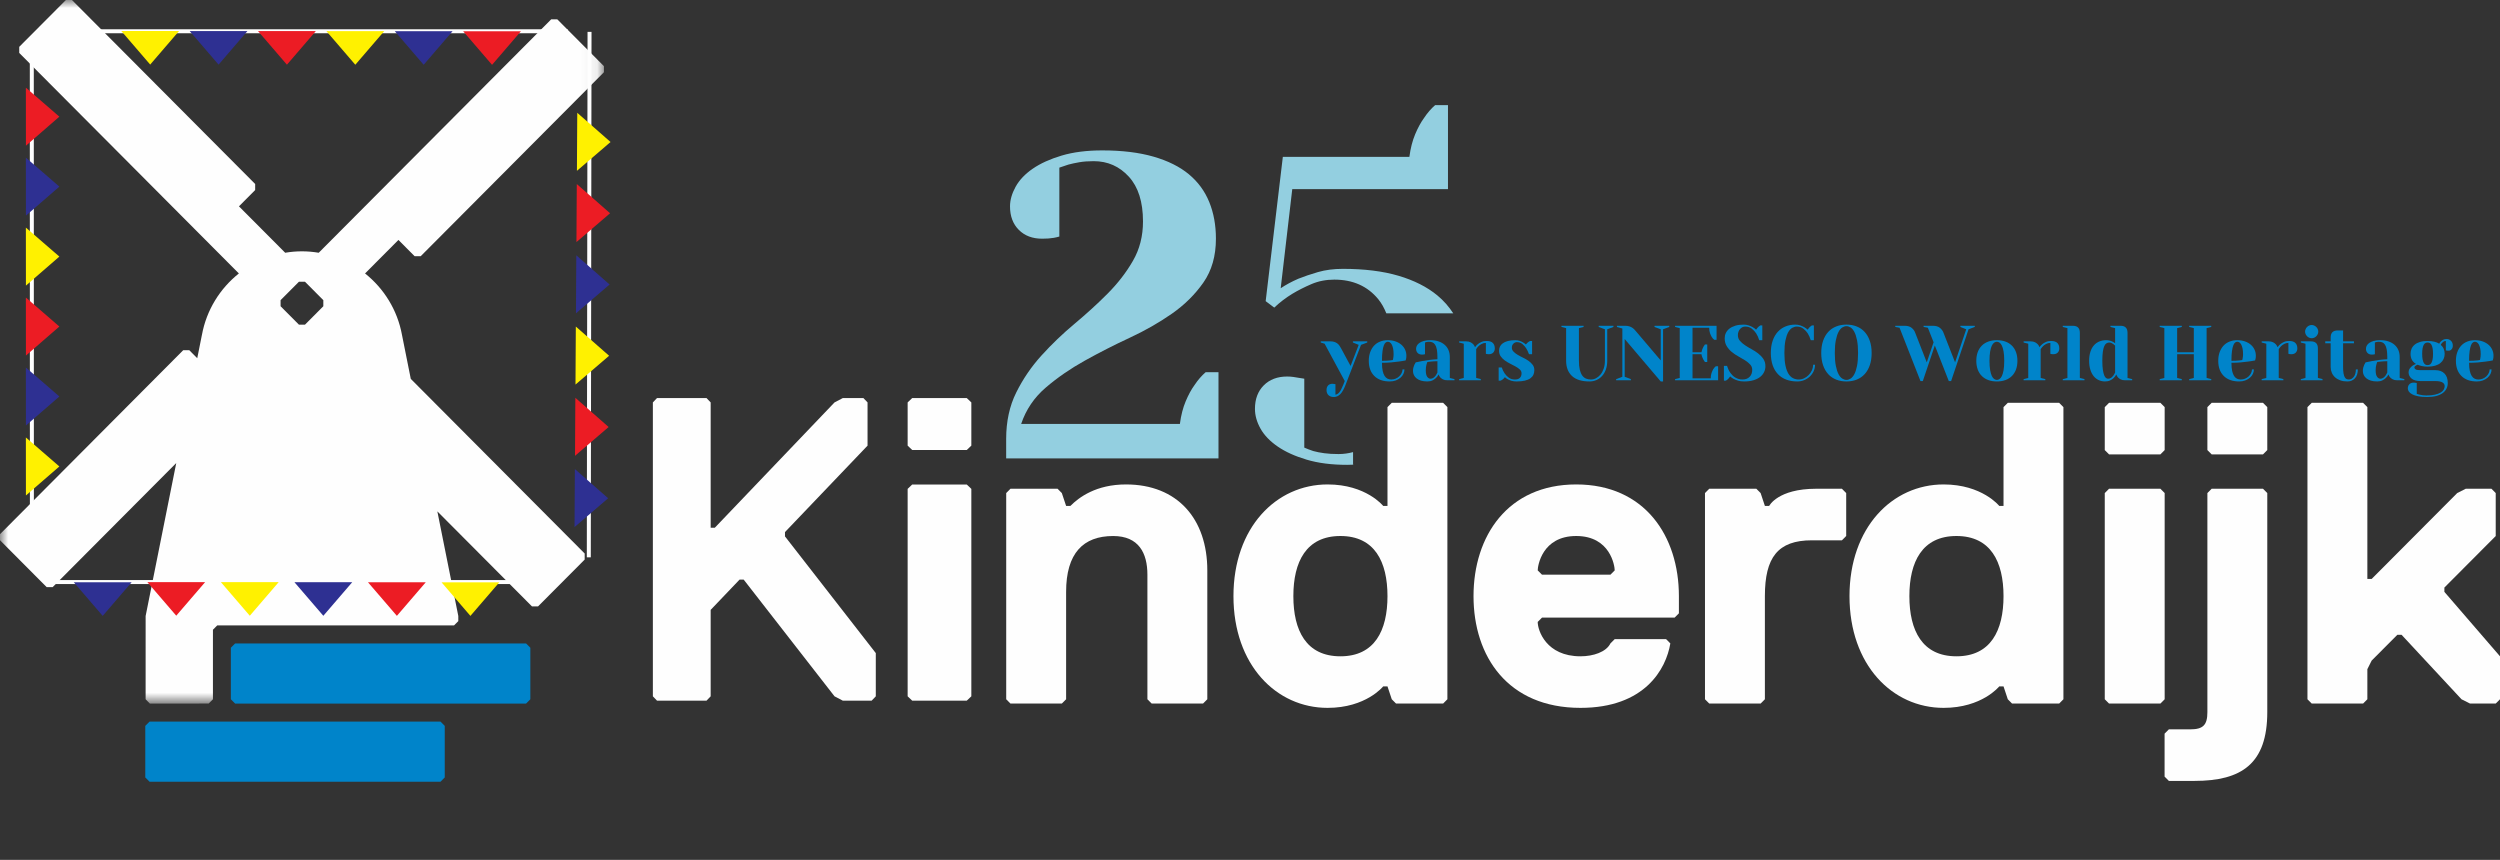<?xml version="1.0" encoding="UTF-8"?>
<svg width="157px" height="54px" viewBox="0 0 157 54" version="1.1" xmlns="http://www.w3.org/2000/svg" xmlns:xlink="http://www.w3.org/1999/xlink">
    <rect x="0" y="0" width="157" height="54" fill="#333333" stroke="none"/>
    <title>logo-25</title>
    <defs>
        <polygon id="path-1" points="0 0 37.926 0 37.926 44.185 0 44.185"></polygon>
    </defs>
    <g id="Page-1" stroke="none" stroke-width="1" fill="none" fill-rule="evenodd">
        <g id="logo-25">
            <line x1="36.977" y1="35" x2="37.023" y2="2" id="Stroke-1" stroke="#FEFEFE" stroke-width="0.25"></line>
            <line x1="1.997" y1="3" x2="2.003" y2="35" id="Stroke-2" stroke="#FEFEFE" stroke-width="0.25"></line>
            <polygon id="Fill-3" fill="#FEFEFE" points="54.741 44 52.926 44 52.408 43.729 46.704 36.4 46.444 36.4 44.63 38.3 44.63 43.729 44.371 44 41.259 44 41 43.729 41 25.272 41.259 25 44.371 25 44.63 25.272 44.63 33.143 44.889 33.143 52.408 25.272 52.926 25 54.223 25 54.482 25.272 54.482 27.986 49.297 33.415 49.297 33.686 55 41.015 55 43.729"></polygon>
            <path d="M60.714,44 L57.285,44 L57,43.729 L57,30.701 L57.285,30.429 L60.714,30.429 L61,30.701 L61,43.729 L60.714,44 Z M60.714,28.258 L57.285,28.258 L57,27.986 L57,25.272 L57.285,25 L60.714,25 L61,25.272 L61,27.986 L60.714,28.258 Z" id="Fill-4" fill="#FEFEFE"></path>
            <g id="Group-136">
                <path d="M75.55,44.184 L72.326,44.184 L72.057,43.914 L72.057,36.09 C72.057,34.741 71.52,33.662 69.907,33.662 C68.026,33.662 66.952,34.741 66.952,37.169 L66.952,43.914 L66.683,44.184 L63.458,44.184 L63.19,43.914 L63.19,30.964 L63.458,30.693 L66.414,30.693 L66.683,30.964 L66.952,31.772 L67.221,31.772 C67.758,31.233 68.832,30.423 70.714,30.423 C73.938,30.423 75.819,32.582 75.819,35.82 L75.819,43.914 L75.55,44.184 Z" id="Fill-5" fill="#FEFEFE"></path>
                <path d="M84.178,41.216 C86.328,41.216 87.134,39.597 87.134,37.438 C87.134,35.28 86.328,33.661 84.178,33.661 C82.029,33.661 81.223,35.28 81.223,37.438 C81.223,39.597 82.029,41.216 84.178,41.216 M83.373,30.423 C85.791,30.423 86.865,31.772 86.865,31.772 L87.134,31.772 L87.134,25.567 L87.403,25.297 L90.628,25.297 L90.896,25.567 L90.896,43.914 L90.628,44.184 L87.672,44.184 L87.403,43.914 L87.134,43.105 L86.865,43.105 C86.865,43.105 85.791,44.454 83.373,44.454 C80.148,44.454 77.461,41.756 77.461,37.438 C77.461,33.122 80.148,30.423 83.373,30.423" id="Fill-7" fill="#FEFEFE"></path>
                <path d="M101.404,35.82 C101.404,35.55 101.136,33.661 98.986,33.661 C96.837,33.661 96.568,35.55 96.568,35.82 L96.837,36.09 L101.136,36.09 L101.404,35.82 Z M105.435,38.517 L105.166,38.787 L96.837,38.787 L96.568,39.057 C96.568,39.597 97.105,41.216 99.254,41.216 C100.06,41.216 100.867,40.946 101.136,40.406 L101.404,40.137 L104.629,40.137 L104.897,40.406 C104.629,42.025 103.286,44.454 99.254,44.454 C94.686,44.454 92.537,41.216 92.537,37.439 C92.537,33.661 94.686,30.423 98.986,30.423 C103.286,30.423 105.435,33.661 105.435,37.439 L105.435,38.517 Z" id="Fill-9" fill="#FEFEFE"></path>
                <path d="M115.672,33.931 L113.791,33.931 C111.641,33.931 110.835,35.01 110.835,37.438 L110.835,43.914 L110.567,44.184 L107.342,44.184 L107.073,43.914 L107.073,30.964 L107.342,30.693 L110.298,30.693 L110.567,30.964 L110.835,31.772 L111.104,31.772 C111.104,31.772 111.641,30.693 114.06,30.693 L115.672,30.693 L115.941,30.964 L115.941,33.661 L115.672,33.931 Z" id="Fill-11" fill="#FEFEFE"></path>
                <path d="M122.865,41.216 C125.015,41.216 125.821,39.597 125.821,37.438 C125.821,35.28 125.015,33.661 122.865,33.661 C120.716,33.661 119.909,35.28 119.909,37.438 C119.909,39.597 120.716,41.216 122.865,41.216 M122.059,30.423 C124.478,30.423 125.553,31.772 125.553,31.772 L125.821,31.772 L125.821,25.567 L126.09,25.297 L129.315,25.297 L129.583,25.567 L129.583,43.914 L129.315,44.184 L126.358,44.184 L126.09,43.914 L125.821,43.105 L125.553,43.105 C125.553,43.105 124.478,44.454 122.059,44.454 C118.835,44.454 116.148,41.756 116.148,37.438 C116.148,33.122 118.835,30.423 122.059,30.423" id="Fill-13" fill="#FEFEFE"></path>
                <path d="M135.673,44.184 L132.448,44.184 L132.179,43.914 L132.179,30.964 L132.448,30.693 L135.673,30.693 L135.941,30.964 L135.941,43.914 L135.673,44.184 Z M135.673,28.535 L132.448,28.535 L132.179,28.265 L132.179,25.567 L132.448,25.297 L135.673,25.297 L135.941,25.567 L135.941,28.265 L135.673,28.535 Z" id="Fill-15" fill="#FEFEFE"></path>
                <path d="M142.116,28.535 L138.892,28.535 L138.624,28.265 L138.624,25.567 L138.892,25.297 L142.116,25.297 L142.385,25.567 L142.385,28.265 L142.116,28.535 Z M142.385,44.724 C142.385,47.961 140.773,49.041 137.817,49.041 L136.205,49.041 L135.936,48.771 L135.936,46.073 L136.205,45.803 L137.549,45.803 C138.354,45.803 138.624,45.533 138.624,44.724 L138.624,30.963 L138.892,30.693 L142.116,30.693 L142.385,30.963 L142.385,44.724 Z" id="Fill-17" fill="#FEFEFE"></path>
                <polygon id="Fill-19" fill="#FEFEFE" points="156.731 44.184 155.119 44.184 154.582 43.914 150.82 39.867 150.551 39.867 148.939 41.486 148.67 42.025 148.67 43.914 148.402 44.184 145.177 44.184 144.908 43.914 144.908 25.567 145.177 25.297 148.402 25.297 148.67 25.567 148.67 36.359 148.939 36.359 154.313 30.964 154.85 30.693 156.463 30.693 156.731 30.964 156.731 33.662 153.507 36.899 153.507 37.169 157 41.216 157 43.914"></polygon>
                <path d="M22.557,50.493 L22.557,53.731 L22.288,54 L4.018,54 L3.75,53.731 L3.75,50.493 L4.018,50.223 L22.288,50.223 L22.557,50.493 Z M22.557,50.493 L22.557,53.731 L22.288,54 L4.018,54 L3.75,53.731 L3.75,50.493 L4.018,50.223 L22.288,50.223 L22.557,50.493 Z" id="Fill-21" fill="#0084CA"></path>
                <polygon id="Fill-23" fill="#0084CA" points="27.93 45.585 27.93 48.823 27.662 49.093 9.392 49.093 9.124 48.823 9.124 45.585 9.392 45.315 27.662 45.315"></polygon>
                <polygon id="Fill-25" fill="#0084CA" points="33.305 40.678 33.305 43.915 33.037 44.185 14.767 44.185 14.498 43.915 14.498 40.678 14.767 40.408 33.037 40.408"></polygon>
                <g id="Group-29" transform="translate(-0, 0)">
                    <mask id="mask-2" fill="white">
                        <use xlink:href="#path-1"></use>
                    </mask>
                    <g id="Clip-28"></g>
                    <path d="M20.305,18.85 L20.305,19.232 L19.153,20.389 L18.773,20.389 L17.621,19.232 L17.62,18.85 L18.773,17.693 L19.153,17.693 L20.305,18.85 Z M18.963,15.783 C18.604,15.783 18.252,15.815 17.91,15.873 L15.006,12.958 L16.024,11.936 L16.025,11.555 L4.518,-0 L4.138,-0 L1.209,2.941 L1.208,3.323 L15.001,17.173 C13.816,18.116 12.969,19.469 12.683,21.023 L12.682,21.023 L12.387,22.496 L11.887,21.993 L11.506,21.993 L0,33.547 L0.001,33.928 L2.929,36.87 L3.309,36.87 L11.069,29.078 L9.146,38.683 L9.145,43.914 L9.413,44.185 L12.518,44.185 L12.519,44.184 L13.103,44.184 L13.372,43.915 L13.372,40.676 L13.373,39.547 L13.641,39.277 L25.824,39.277 L28.146,39.277 L28.512,39.277 L28.781,39.007 L28.781,38.947 L28.781,38.899 L28.781,38.683 L27.465,32.114 L33.409,38.083 L33.789,38.082 L36.718,35.141 L36.718,34.76 L25.797,23.794 L25.243,21.023 C24.957,19.469 24.11,18.116 22.925,17.173 L25.022,15.068 L26.039,16.09 L26.419,16.09 L37.926,4.536 L37.926,4.154 L34.997,1.214 L34.616,1.213 L20.016,15.873 C19.673,15.816 19.322,15.783 18.963,15.783 L18.963,15.783 Z" id="Fill-27" fill="#FEFEFE" mask="url(#mask-2)"></path>
                </g>
                <line x1="3.07" y1="36.553" x2="34.968" y2="36.553" id="Stroke-30" stroke="#FEFEFE" stroke-width="0.25"></line>
                <line x1="3.749" y1="1.963" x2="35.648" y2="1.963" id="Stroke-32" stroke="#FEFEFE" stroke-width="0.25"></line>
                <polygon id="Fill-34" fill="#FFF100" points="7.617 1.946 9.432 1.946 11.246 1.946 10.339 3.001 9.432 4.056 8.525 3.001"></polygon>
                <polygon id="Fill-36" fill="#2E3092" points="11.911 1.949 13.726 1.949 15.54 1.949 14.633 3.004 13.726 4.059 12.819 3.004"></polygon>
                <polygon id="Fill-38" fill="#EC1C24" points="16.205 1.953 18.019 1.953 19.834 1.953 18.927 3.008 18.019 4.063 17.112 3.008"></polygon>
                <polygon id="Fill-40" fill="#FFF100" points="20.499 1.956 22.313 1.956 24.128 1.956 23.221 3.011 22.313 4.066 21.406 3.011"></polygon>
                <polygon id="Fill-42" fill="#2E3092" points="24.793 1.959 26.607 1.959 28.422 1.959 27.514 3.014 26.607 4.069 25.7 3.014"></polygon>
                <polygon id="Fill-44" fill="#EC1C24" points="29.086 1.962 30.901 1.962 32.715 1.962 31.808 3.017 30.901 4.072 29.994 3.017"></polygon>
                <polygon id="Fill-46" fill="#EC1C24" points="9.254 36.556 11.068 36.556 12.883 36.556 11.976 37.611 11.068 38.666 10.161 37.611"></polygon>
                <polygon id="Fill-48" fill="#FFF100" points="13.872 36.559 15.687 36.559 17.501 36.559 16.594 37.614 15.687 38.669 14.78 37.614"></polygon>
                <polygon id="Fill-50" fill="#2E3092" points="18.491 36.562 20.305 36.562 22.12 36.562 21.213 37.617 20.305 38.672 19.398 37.617"></polygon>
                <polygon id="Fill-52" fill="#EC1C24" points="23.109 36.566 24.924 36.566 26.738 36.566 25.831 37.621 24.924 38.676 24.017 37.621"></polygon>
                <polygon id="Fill-54" fill="#FFF100" points="27.728 36.569 29.542 36.569 31.357 36.569 30.45 37.624 29.542 38.679 28.635 37.624"></polygon>
                <polygon id="Fill-56" fill="#FFF100" points="1.628 31.116 1.626 29.294 1.625 27.472 2.676 28.383 3.728 29.293 2.677 30.204"></polygon>
                <polygon id="Fill-58" fill="#2E3092" points="1.628 26.723 1.626 24.901 1.625 23.079 2.676 23.989 3.728 24.9 2.677 25.811"></polygon>
                <polygon id="Fill-60" fill="#EC1C24" points="1.628 22.33 1.626 20.508 1.625 18.686 2.676 19.596 3.728 20.507 2.677 21.418"></polygon>
                <polygon id="Fill-62" fill="#FFF100" points="1.628 17.937 1.626 16.115 1.625 14.293 2.676 15.203 3.728 16.113 2.677 17.025"></polygon>
                <polygon id="Fill-64" fill="#2E3092" points="1.628 13.544 1.626 11.722 1.625 9.9 2.676 10.81 3.728 11.72 2.677 12.632"></polygon>
                <polygon id="Fill-66" fill="#EC1C24" points="1.628 9.151 1.626 7.329 1.625 5.507 2.676 6.417 3.728 7.327 2.677 8.239"></polygon>
                <polygon id="Fill-68" fill="#FFF100" points="36.231 10.728 36.241 8.906 36.252 7.084 37.297 8.001 38.342 8.918 37.287 9.823"></polygon>
                <polygon id="Fill-70" fill="#2E3092" points="36.081 33.1 36.091 31.279 36.102 29.456 37.147 30.374 38.192 31.291 37.136 32.196"></polygon>
                <polygon id="Fill-72" fill="#EC1C24" points="36.111 28.626 36.121 26.804 36.132 24.982 37.177 25.899 38.222 26.816 37.166 27.721"></polygon>
                <polygon id="Fill-74" fill="#FFF100" points="36.141 24.151 36.151 22.33 36.162 20.507 37.207 21.425 38.252 22.342 37.196 23.247"></polygon>
                <polygon id="Fill-76" fill="#2E3092" points="36.171 19.677 36.181 17.855 36.192 16.033 37.237 16.95 38.282 17.867 37.226 18.772"></polygon>
                <polygon id="Fill-78" fill="#EC1C24" points="36.201 15.202 36.211 13.381 36.222 11.558 37.267 12.475 38.312 13.393 37.257 14.298"></polygon>
                <path d="M85.327,21.657 L84.962,21.51 L84.962,21.437 L85.863,21.437 L85.863,21.51 L85.473,21.657 L84.499,24.175 C84.395,24.446 84.284,24.64 84.166,24.757 C84.047,24.874 83.915,24.933 83.769,24.933 C83.623,24.933 83.509,24.894 83.428,24.816 C83.347,24.738 83.306,24.63 83.306,24.493 C83.306,24.369 83.34,24.273 83.406,24.205 C83.473,24.136 83.561,24.102 83.672,24.102 C83.697,24.102 83.721,24.103 83.742,24.107 C83.763,24.11 83.783,24.113 83.803,24.117 C83.823,24.12 83.844,24.123 83.866,24.126 L83.866,24.786 C83.909,24.78 83.95,24.765 83.991,24.742 C84.031,24.72 84.07,24.685 84.11,24.637 C84.149,24.59 84.187,24.529 84.227,24.454 C84.266,24.379 84.307,24.286 84.353,24.175 L84.451,23.931 L83.185,21.584 L82.941,21.51 L82.941,21.437 L83.549,21.437 C83.641,21.437 83.72,21.448 83.788,21.469 C83.857,21.49 83.915,21.518 83.966,21.554 C84.017,21.59 84.061,21.633 84.1,21.684 C84.139,21.734 84.174,21.791 84.207,21.852 L84.816,22.982 L85.327,21.657 Z" id="Fill-80" fill="#0084CA"></path>
                <path d="M86.788,22.659 C86.898,22.659 86.996,22.657 87.08,22.652 C87.165,22.647 87.236,22.641 87.294,22.635 C87.363,22.628 87.421,22.62 87.47,22.61 C87.476,22.578 87.484,22.542 87.494,22.503 C87.501,22.467 87.506,22.427 87.511,22.383 C87.516,22.339 87.518,22.293 87.518,22.244 C87.518,22.097 87.507,21.974 87.484,21.875 C87.462,21.775 87.433,21.694 87.399,21.632 C87.365,21.571 87.326,21.527 87.282,21.5 C87.238,21.474 87.195,21.461 87.153,21.461 C87.111,21.461 87.068,21.477 87.024,21.508 C86.98,21.539 86.941,21.598 86.907,21.684 C86.873,21.77 86.845,21.892 86.822,22.048 C86.799,22.205 86.788,22.408 86.788,22.659 M87.275,23.955 C86.859,23.955 86.536,23.84 86.306,23.61 C86.075,23.381 85.96,23.064 85.96,22.659 C85.96,22.457 85.989,22.277 86.048,22.117 C86.106,21.957 86.187,21.821 86.291,21.708 C86.395,21.596 86.521,21.51 86.669,21.452 C86.816,21.393 86.978,21.364 87.153,21.364 C87.335,21.364 87.498,21.39 87.642,21.442 C87.787,21.494 87.91,21.564 88.01,21.652 C88.111,21.74 88.188,21.844 88.242,21.963 C88.295,22.082 88.321,22.208 88.321,22.341 C88.321,22.387 88.319,22.427 88.315,22.461 C88.31,22.496 88.304,22.526 88.298,22.552 C88.287,22.584 88.28,22.612 88.273,22.635 C88.13,22.664 87.979,22.689 87.82,22.708 C87.684,22.728 87.526,22.745 87.348,22.76 C87.169,22.774 86.982,22.782 86.788,22.782 C86.788,22.984 86.803,23.152 86.831,23.288 C86.861,23.423 86.901,23.531 86.954,23.61 C87.005,23.69 87.067,23.747 87.138,23.782 C87.21,23.816 87.288,23.833 87.372,23.833 C87.47,23.833 87.561,23.815 87.647,23.779 C87.733,23.743 87.808,23.695 87.871,23.635 C87.935,23.575 87.985,23.506 88.022,23.429 C88.06,23.353 88.078,23.275 88.078,23.197 L88.2,23.197 C88.2,23.295 88.178,23.39 88.134,23.481 C88.091,23.572 88.028,23.653 87.947,23.723 C87.865,23.793 87.768,23.849 87.655,23.892 C87.541,23.934 87.415,23.955 87.275,23.955" id="Fill-82" fill="#0084CA"></path>
                <path d="M89.637,22.733 C89.617,22.775 89.601,22.824 89.588,22.879 C89.575,22.925 89.563,22.979 89.554,23.041 C89.544,23.103 89.539,23.171 89.539,23.246 C89.539,23.442 89.569,23.58 89.629,23.662 C89.689,23.743 89.757,23.784 89.831,23.784 C89.906,23.784 89.97,23.763 90.024,23.723 C90.077,23.682 90.122,23.638 90.158,23.589 C90.2,23.53 90.237,23.464 90.27,23.393 L90.27,22.684 C90.195,22.684 90.12,22.686 90.046,22.691 C89.971,22.696 89.903,22.702 89.841,22.708 C89.77,22.718 89.701,22.726 89.637,22.733 M89.831,21.364 C90.026,21.364 90.199,21.389 90.35,21.442 C90.501,21.494 90.628,21.567 90.732,21.659 C90.836,21.753 90.915,21.863 90.968,21.992 C91.022,22.121 91.048,22.262 91.048,22.415 L91.048,23.735 L91.341,23.809 L91.341,23.882 L90.903,23.882 C90.786,23.882 90.692,23.863 90.62,23.826 C90.549,23.788 90.492,23.746 90.45,23.701 C90.401,23.645 90.365,23.583 90.343,23.515 C90.3,23.6 90.247,23.673 90.182,23.735 C90.127,23.791 90.053,23.841 89.963,23.887 C89.872,23.932 89.763,23.955 89.637,23.955 C89.484,23.955 89.352,23.938 89.239,23.904 C89.128,23.869 89.034,23.823 88.96,23.762 C88.885,23.702 88.829,23.631 88.792,23.552 C88.754,23.472 88.736,23.386 88.736,23.295 C88.736,23.22 88.744,23.151 88.76,23.087 C88.776,23.023 88.796,22.967 88.818,22.918 C88.844,22.86 88.874,22.806 88.906,22.757 C89.042,22.724 89.187,22.695 89.339,22.669 C89.469,22.646 89.615,22.624 89.778,22.603 C89.94,22.582 90.104,22.568 90.27,22.561 L90.27,22.415 C90.27,22.226 90.257,22.069 90.233,21.945 C90.209,21.822 90.174,21.724 90.128,21.652 C90.083,21.581 90.027,21.531 89.96,21.503 C89.894,21.475 89.818,21.461 89.734,21.461 C89.698,21.461 89.666,21.464 89.637,21.469 C89.607,21.473 89.581,21.48 89.559,21.486 C89.533,21.495 89.51,21.504 89.49,21.51 L89.49,22.244 C89.468,22.25 89.447,22.255 89.427,22.258 C89.408,22.262 89.387,22.264 89.366,22.266 C89.345,22.267 89.322,22.268 89.296,22.268 C89.185,22.268 89.097,22.235 89.03,22.168 C88.964,22.101 88.93,22.012 88.93,21.901 C88.93,21.833 88.947,21.767 88.982,21.704 C89.016,21.64 89.069,21.583 89.142,21.533 C89.215,21.482 89.308,21.441 89.422,21.41 C89.536,21.379 89.672,21.364 89.831,21.364" id="Fill-84" fill="#0084CA"></path>
                <path d="M93.313,21.535 C93.215,21.535 93.129,21.555 93.052,21.596 C92.976,21.637 92.912,21.681 92.86,21.73 C92.802,21.789 92.75,21.854 92.704,21.926 L92.704,23.735 L92.996,23.809 L92.996,23.882 L91.633,23.882 L91.633,23.809 L91.925,23.735 L91.925,21.584 L91.633,21.51 L91.633,21.437 L92.071,21.437 C92.185,21.437 92.278,21.457 92.351,21.495 C92.425,21.535 92.482,21.577 92.524,21.623 C92.573,21.678 92.608,21.739 92.631,21.804 C92.68,21.732 92.74,21.667 92.811,21.608 C92.873,21.559 92.948,21.514 93.038,21.474 C93.127,21.433 93.233,21.413 93.357,21.413 C93.532,21.413 93.662,21.453 93.746,21.535 C93.831,21.616 93.873,21.73 93.873,21.877 C93.873,21.988 93.84,22.077 93.773,22.144 C93.706,22.21 93.618,22.244 93.508,22.244 C93.482,22.244 93.457,22.243 93.432,22.241 C93.408,22.239 93.388,22.237 93.372,22.234 C93.349,22.231 93.329,22.226 93.313,22.219 L93.313,21.535 Z" id="Fill-86" fill="#0084CA"></path>
                <path d="M95.236,23.955 C95.12,23.955 95.017,23.942 94.927,23.916 C94.838,23.89 94.761,23.859 94.696,23.823 C94.621,23.784 94.558,23.739 94.506,23.686 C94.48,23.722 94.451,23.755 94.421,23.784 C94.39,23.813 94.362,23.836 94.336,23.852 C94.303,23.876 94.271,23.893 94.238,23.906 L94.116,23.906 L94.116,23.075 L94.311,23.075 C94.357,23.218 94.418,23.346 94.496,23.456 C94.561,23.551 94.646,23.638 94.75,23.715 C94.853,23.794 94.983,23.833 95.139,23.833 C95.275,23.833 95.379,23.799 95.448,23.73 C95.518,23.662 95.553,23.566 95.553,23.442 C95.553,23.351 95.518,23.272 95.448,23.207 C95.379,23.142 95.292,23.08 95.188,23.021 C95.084,22.962 94.97,22.903 94.847,22.843 C94.723,22.782 94.61,22.715 94.506,22.64 C94.402,22.565 94.315,22.478 94.246,22.381 C94.176,22.283 94.141,22.164 94.141,22.024 C94.141,21.932 94.159,21.847 94.196,21.767 C94.234,21.687 94.294,21.617 94.377,21.557 C94.46,21.497 94.566,21.449 94.696,21.415 C94.826,21.381 94.982,21.364 95.163,21.364 C95.261,21.364 95.35,21.378 95.431,21.405 C95.512,21.433 95.582,21.465 95.641,21.501 C95.709,21.539 95.77,21.584 95.826,21.633 C95.852,21.596 95.88,21.565 95.911,21.537 C95.942,21.509 95.97,21.486 95.996,21.466 C96.029,21.447 96.061,21.429 96.094,21.413 L96.215,21.413 L96.215,22.244 L96.02,22.244 C95.972,22.103 95.912,21.978 95.84,21.867 C95.779,21.773 95.701,21.686 95.607,21.605 C95.512,21.526 95.397,21.486 95.261,21.486 C95.176,21.486 95.103,21.519 95.039,21.584 C94.976,21.649 94.944,21.73 94.944,21.828 C94.944,21.926 94.979,22.011 95.049,22.082 C95.119,22.154 95.206,22.221 95.31,22.283 C95.413,22.345 95.527,22.405 95.65,22.464 C95.774,22.522 95.887,22.588 95.991,22.662 C96.095,22.735 96.182,22.818 96.252,22.911 C96.322,23.004 96.356,23.116 96.356,23.246 C96.356,23.351 96.337,23.446 96.298,23.532 C96.259,23.619 96.196,23.693 96.108,23.757 C96.02,23.821 95.905,23.869 95.762,23.904 C95.619,23.938 95.444,23.955 95.236,23.955" id="Fill-88" fill="#0084CA"></path>
                <path d="M100.788,20.679 L100.398,20.533 L100.398,20.459 L101.323,20.459 L101.323,20.533 L100.934,20.679 L100.934,22.659 C100.934,22.861 100.905,23.043 100.849,23.202 C100.792,23.362 100.713,23.498 100.612,23.61 C100.512,23.723 100.393,23.809 100.257,23.867 C100.121,23.926 99.973,23.955 99.814,23.955 C99.327,23.955 98.962,23.84 98.718,23.61 C98.475,23.38 98.353,23.064 98.353,22.659 L98.353,20.605 L98.061,20.533 L98.061,20.459 L99.449,20.459 L99.449,20.533 L99.156,20.605 L99.156,22.659 C99.156,22.881 99.174,23.066 99.21,23.215 C99.246,23.363 99.296,23.484 99.361,23.576 C99.426,23.669 99.505,23.735 99.597,23.774 C99.69,23.813 99.794,23.833 99.911,23.833 C100.022,23.833 100.129,23.806 100.233,23.752 C100.336,23.698 100.43,23.621 100.513,23.52 C100.595,23.419 100.662,23.296 100.712,23.151 C100.762,23.006 100.788,22.842 100.788,22.659 L100.788,20.679 Z" id="Fill-90" fill="#0084CA"></path>
                <path d="M104.294,20.679 L103.904,20.533 L103.904,20.459 L104.829,20.459 L104.829,20.533 L104.44,20.679 L104.44,23.955 L104.294,23.955 L102.03,21.29 L102.03,23.662 L102.419,23.809 L102.419,23.882 L101.494,23.882 L101.494,23.809 L101.884,23.662 L101.884,20.63 L101.543,20.533 L101.543,20.459 L102.054,20.459 C102.151,20.459 102.236,20.469 102.307,20.491 C102.378,20.512 102.441,20.539 102.494,20.574 C102.548,20.608 102.595,20.645 102.633,20.687 C102.672,20.727 102.707,20.766 102.735,20.801 L104.294,22.635 L104.294,20.679 Z" id="Fill-92" fill="#0084CA"></path>
                <path d="M106.851,22.121 C106.863,22.057 106.881,21.994 106.904,21.933 C106.926,21.873 106.951,21.82 106.977,21.774 C107.006,21.722 107.037,21.675 107.07,21.633 L107.215,21.633 L107.215,22.733 L107.07,22.733 C107.037,22.69 107.006,22.643 106.977,22.591 C106.951,22.545 106.926,22.493 106.904,22.435 C106.881,22.376 106.863,22.312 106.851,22.244 L106.29,22.244 L106.29,23.76 L107.434,23.76 C107.434,23.632 107.451,23.522 107.484,23.427 C107.516,23.333 107.552,23.252 107.59,23.187 C107.636,23.113 107.689,23.05 107.751,23.001 L107.897,23.001 L107.897,23.882 L105.195,23.882 L105.195,23.809 L105.487,23.735 L105.487,20.605 L105.195,20.533 L105.195,20.459 L107.8,20.459 L107.8,21.339 L107.654,21.339 C107.592,21.29 107.538,21.229 107.493,21.153 C107.454,21.088 107.418,21.009 107.386,20.916 C107.353,20.823 107.337,20.711 107.337,20.581 L106.29,20.581 L106.29,22.121 L106.851,22.121 Z" id="Fill-94" fill="#0084CA"></path>
                <path d="M109.431,23.833 C109.616,23.833 109.764,23.777 109.874,23.667 C109.985,23.556 110.04,23.407 110.04,23.222 C110.04,23.094 109.997,22.984 109.911,22.892 C109.825,22.799 109.718,22.711 109.592,22.63 C109.465,22.549 109.326,22.467 109.175,22.385 C109.025,22.304 108.886,22.211 108.759,22.107 C108.633,22.002 108.526,21.881 108.44,21.742 C108.354,21.604 108.311,21.437 108.311,21.241 C108.311,21.124 108.335,21.014 108.384,20.911 C108.433,20.808 108.507,20.718 108.606,20.64 C108.705,20.562 108.829,20.5 108.978,20.454 C109.128,20.408 109.303,20.386 109.504,20.386 C109.618,20.386 109.723,20.403 109.821,20.437 C109.918,20.471 110.001,20.508 110.069,20.547 C110.15,20.593 110.222,20.645 110.283,20.703 C110.309,20.661 110.337,20.623 110.369,20.588 C110.399,20.554 110.428,20.526 110.454,20.503 C110.486,20.477 110.519,20.454 110.551,20.434 L110.673,20.434 L110.673,21.363 L110.478,21.363 C110.433,21.207 110.369,21.065 110.288,20.938 C110.22,20.83 110.129,20.732 110.015,20.642 C109.902,20.553 109.764,20.508 109.602,20.508 C109.54,20.508 109.481,20.521 109.426,20.547 C109.371,20.573 109.322,20.61 109.28,20.657 C109.238,20.704 109.203,20.761 109.178,20.828 C109.152,20.895 109.139,20.967 109.139,21.046 C109.139,21.186 109.182,21.306 109.268,21.405 C109.354,21.504 109.46,21.597 109.587,21.681 C109.714,21.766 109.852,21.849 110.003,21.931 C110.154,22.012 110.293,22.103 110.42,22.202 C110.546,22.302 110.653,22.415 110.739,22.542 C110.825,22.669 110.868,22.823 110.868,23.002 C110.868,23.129 110.84,23.25 110.785,23.366 C110.73,23.482 110.647,23.583 110.537,23.671 C110.426,23.759 110.286,23.829 110.118,23.879 C109.949,23.93 109.753,23.955 109.529,23.955 C109.386,23.955 109.261,23.939 109.154,23.906 C109.046,23.874 108.956,23.838 108.881,23.799 C108.793,23.753 108.717,23.699 108.652,23.638 C108.626,23.683 108.598,23.722 108.567,23.755 C108.536,23.787 108.508,23.815 108.482,23.838 C108.449,23.864 108.417,23.887 108.384,23.906 L108.262,23.906 L108.262,22.977 L108.457,22.977 C108.506,23.137 108.574,23.281 108.662,23.407 C108.701,23.463 108.745,23.516 108.793,23.566 C108.842,23.617 108.898,23.662 108.961,23.701 C109.025,23.74 109.095,23.772 109.173,23.796 C109.251,23.821 109.337,23.833 109.431,23.833" id="Fill-96" fill="#0084CA"></path>
                <path d="M112.747,20.386 C112.86,20.386 112.966,20.403 113.061,20.437 C113.157,20.471 113.239,20.508 113.307,20.547 C113.388,20.593 113.46,20.645 113.522,20.703 C113.547,20.661 113.576,20.623 113.607,20.588 C113.637,20.554 113.666,20.526 113.692,20.503 C113.724,20.477 113.756,20.454 113.789,20.434 L113.911,20.434 L113.911,21.364 L113.716,21.364 C113.67,21.207 113.607,21.065 113.526,20.938 C113.458,20.831 113.367,20.732 113.254,20.642 C113.14,20.553 113.002,20.508 112.84,20.508 C112.742,20.508 112.647,20.535 112.552,20.588 C112.458,20.642 112.375,20.734 112.301,20.862 C112.229,20.991 112.17,21.162 112.126,21.376 C112.082,21.589 112.061,21.854 112.061,22.17 C112.061,22.49 112.083,22.755 112.129,22.967 C112.174,23.179 112.238,23.35 112.318,23.478 C112.4,23.607 112.496,23.698 112.606,23.752 C112.716,23.806 112.835,23.833 112.961,23.833 C113.078,23.833 113.19,23.808 113.297,23.757 C113.405,23.707 113.5,23.638 113.584,23.552 C113.669,23.466 113.737,23.367 113.787,23.256 C113.837,23.145 113.862,23.028 113.862,22.904 L113.984,22.904 C113.984,23.044 113.956,23.178 113.899,23.305 C113.842,23.432 113.763,23.544 113.663,23.64 C113.562,23.736 113.444,23.812 113.307,23.87 C113.171,23.927 113.023,23.955 112.864,23.955 C112.607,23.955 112.377,23.916 112.173,23.838 C111.968,23.76 111.794,23.645 111.652,23.493 C111.508,23.341 111.399,23.155 111.322,22.933 C111.247,22.711 111.208,22.457 111.208,22.17 C111.208,21.883 111.246,21.629 111.32,21.408 C111.395,21.186 111.501,20.999 111.637,20.848 C111.773,20.696 111.936,20.581 112.124,20.503 C112.312,20.425 112.52,20.386 112.747,20.386" id="Fill-98" fill="#0084CA"></path>
                <path d="M116.687,22.17 C116.687,21.848 116.664,21.578 116.621,21.361 C116.577,21.144 116.52,20.971 116.451,20.84 C116.38,20.71 116.302,20.618 116.214,20.564 C116.126,20.51 116.04,20.483 115.956,20.483 C115.872,20.483 115.786,20.51 115.698,20.564 C115.611,20.618 115.531,20.71 115.462,20.84 C115.392,20.971 115.335,21.144 115.292,21.361 C115.247,21.578 115.226,21.848 115.226,22.17 C115.226,22.493 115.247,22.763 115.292,22.98 C115.335,23.197 115.392,23.37 115.462,23.501 C115.531,23.631 115.611,23.723 115.698,23.777 C115.786,23.83 115.872,23.858 115.956,23.858 C116.04,23.858 116.126,23.83 116.214,23.777 C116.302,23.723 116.38,23.631 116.451,23.501 C116.52,23.37 116.577,23.197 116.621,22.98 C116.664,22.763 116.687,22.493 116.687,22.17 M117.539,22.17 C117.539,22.457 117.501,22.711 117.424,22.933 C117.348,23.155 117.241,23.341 117.103,23.493 C116.965,23.645 116.798,23.759 116.604,23.838 C116.409,23.916 116.193,23.955 115.956,23.955 C115.719,23.955 115.503,23.916 115.309,23.838 C115.114,23.759 114.948,23.645 114.809,23.493 C114.671,23.341 114.564,23.155 114.488,22.933 C114.412,22.711 114.374,22.457 114.374,22.17 C114.374,21.883 114.412,21.629 114.488,21.407 C114.564,21.186 114.671,20.999 114.809,20.848 C114.948,20.696 115.114,20.581 115.309,20.503 C115.503,20.425 115.719,20.385 115.956,20.385 C116.193,20.385 116.409,20.425 116.604,20.503 C116.798,20.581 116.965,20.696 117.103,20.848 C117.241,20.999 117.348,21.186 117.424,21.407 C117.501,21.629 117.539,21.883 117.539,22.17" id="Fill-100" fill="#0084CA"></path>
                <path d="M119.292,20.581 L119.024,20.532 L119.024,20.459 L119.608,20.459 C119.793,20.459 119.939,20.501 120.044,20.584 C120.149,20.667 120.223,20.763 120.266,20.875 L121.001,22.757 L121.43,21.495 L121.069,20.581 L120.802,20.532 L120.802,20.459 L121.386,20.459 C121.571,20.459 121.715,20.501 121.819,20.584 C121.923,20.667 121.997,20.763 122.043,20.875 L122.779,22.757 L123.479,20.679 L123.114,20.532 L123.114,20.459 L124.016,20.459 L124.016,20.532 L123.626,20.679 L122.53,23.931 L122.384,23.931 L121.507,21.696 L120.753,23.931 L120.606,23.931 L119.292,20.581 Z" id="Fill-102" fill="#0084CA"></path>
                <path d="M125.403,23.858 C125.458,23.858 125.513,23.84 125.568,23.803 C125.624,23.767 125.673,23.705 125.717,23.615 C125.761,23.526 125.797,23.404 125.824,23.249 C125.852,23.094 125.866,22.897 125.866,22.66 C125.866,22.422 125.852,22.225 125.824,22.07 C125.797,21.915 125.761,21.793 125.717,21.704 C125.673,21.614 125.624,21.551 125.568,21.515 C125.513,21.479 125.458,21.461 125.403,21.461 C125.348,21.461 125.293,21.479 125.238,21.515 C125.182,21.551 125.133,21.614 125.089,21.704 C125.045,21.793 125.009,21.915 124.982,22.07 C124.954,22.225 124.94,22.422 124.94,22.66 C124.94,22.897 124.954,23.094 124.982,23.249 C125.009,23.404 125.045,23.526 125.089,23.615 C125.133,23.705 125.182,23.767 125.238,23.803 C125.293,23.84 125.348,23.858 125.403,23.858 M125.403,21.364 C125.604,21.364 125.784,21.393 125.944,21.452 C126.103,21.51 126.238,21.596 126.35,21.708 C126.462,21.821 126.547,21.957 126.606,22.117 C126.664,22.276 126.694,22.457 126.694,22.66 C126.694,22.862 126.664,23.043 126.606,23.202 C126.547,23.362 126.462,23.498 126.35,23.611 C126.238,23.723 126.103,23.809 125.944,23.867 C125.784,23.926 125.604,23.955 125.403,23.955 C125.202,23.955 125.022,23.926 124.863,23.867 C124.703,23.809 124.568,23.723 124.456,23.611 C124.344,23.498 124.259,23.362 124.2,23.202 C124.142,23.043 124.112,22.862 124.112,22.66 C124.112,22.457 124.142,22.276 124.2,22.117 C124.259,21.957 124.344,21.821 124.456,21.708 C124.568,21.596 124.703,21.51 124.863,21.452 C125.022,21.393 125.202,21.364 125.403,21.364" id="Fill-104" fill="#0084CA"></path>
                <path d="M128.763,21.535 C128.665,21.535 128.579,21.555 128.502,21.596 C128.426,21.637 128.362,21.681 128.31,21.73 C128.252,21.789 128.2,21.854 128.154,21.926 L128.154,23.735 L128.446,23.809 L128.446,23.882 L127.083,23.882 L127.083,23.809 L127.375,23.735 L127.375,21.584 L127.083,21.51 L127.083,21.437 L127.521,21.437 C127.635,21.437 127.728,21.457 127.801,21.495 C127.875,21.535 127.932,21.577 127.974,21.623 C128.023,21.678 128.058,21.739 128.081,21.804 C128.13,21.732 128.19,21.667 128.261,21.608 C128.323,21.559 128.398,21.514 128.488,21.474 C128.577,21.433 128.683,21.413 128.807,21.413 C128.982,21.413 129.112,21.453 129.196,21.535 C129.281,21.616 129.323,21.73 129.323,21.877 C129.323,21.988 129.29,22.077 129.223,22.144 C129.157,22.21 129.068,22.244 128.958,22.244 C128.932,22.244 128.907,22.243 128.882,22.241 C128.858,22.239 128.838,22.237 128.822,22.234 C128.799,22.231 128.779,22.226 128.763,22.219 L128.763,21.535 Z" id="Fill-106" fill="#0084CA"></path>
                <path d="M130.175,20.459 C130.467,20.459 130.614,20.605 130.614,20.899 L130.614,23.735 L130.906,23.809 L130.906,23.882 L129.542,23.882 L129.542,23.809 L129.834,23.735 L129.834,20.605 L129.542,20.533 L129.542,20.459 L130.175,20.459 Z" id="Fill-108" fill="#0084CA"></path>
                <path d="M132.829,21.706 C132.793,21.67 132.756,21.637 132.717,21.608 C132.681,21.582 132.643,21.559 132.6,21.54 C132.558,21.52 132.513,21.51 132.464,21.51 C132.402,21.51 132.345,21.526 132.291,21.557 C132.238,21.588 132.191,21.645 132.152,21.728 C132.113,21.811 132.082,21.928 132.06,22.078 C132.037,22.227 132.026,22.421 132.026,22.659 C132.026,22.891 132.037,23.08 132.06,23.226 C132.082,23.373 132.111,23.488 132.145,23.571 C132.179,23.654 132.218,23.711 132.262,23.74 C132.306,23.769 132.348,23.784 132.391,23.784 C132.466,23.784 132.53,23.764 132.583,23.723 C132.636,23.682 132.681,23.637 132.717,23.588 C132.759,23.53 132.797,23.464 132.829,23.393 L132.829,21.706 Z M133.17,20.459 C133.462,20.459 133.608,20.606 133.608,20.899 L133.608,23.735 L133.901,23.809 L133.901,23.882 L133.462,23.882 C133.345,23.882 133.251,23.863 133.179,23.826 C133.108,23.788 133.052,23.747 133.009,23.701 C132.961,23.646 132.925,23.583 132.902,23.515 C132.86,23.6 132.806,23.673 132.742,23.735 C132.686,23.791 132.613,23.841 132.522,23.887 C132.432,23.932 132.323,23.955 132.196,23.955 C132.057,23.955 131.925,23.927 131.804,23.872 C131.682,23.817 131.577,23.735 131.487,23.628 C131.398,23.52 131.328,23.386 131.276,23.224 C131.224,23.063 131.197,22.875 131.197,22.659 C131.197,22.444 131.224,22.256 131.276,22.095 C131.328,21.933 131.4,21.799 131.495,21.691 C131.589,21.584 131.702,21.502 131.833,21.447 C131.965,21.391 132.11,21.364 132.269,21.364 C132.354,21.364 132.431,21.373 132.5,21.393 C132.57,21.413 132.63,21.435 132.678,21.461 C132.736,21.491 132.787,21.523 132.829,21.559 L132.829,20.606 L132.537,20.532 L132.537,20.459 L133.17,20.459 Z" id="Fill-110" fill="#0084CA"></path>
                <polygon id="Fill-112" fill="#0084CA" points="135.629 20.532 135.629 20.459 137.017 20.459 137.017 20.532 136.725 20.606 136.725 22.121 137.772 22.121 137.772 20.606 137.48 20.532 137.48 20.459 138.867 20.459 138.867 20.532 138.575 20.606 138.575 23.735 138.867 23.809 138.867 23.882 137.48 23.882 137.48 23.809 137.772 23.735 137.772 22.244 136.725 22.244 136.725 23.735 137.017 23.809 137.017 23.882 135.629 23.882 135.629 23.809 135.921 23.735 135.921 20.606"></polygon>
                <path d="M140.134,22.659 C140.244,22.659 140.341,22.657 140.426,22.652 C140.51,22.647 140.582,22.641 140.64,22.635 C140.708,22.628 140.767,22.62 140.815,22.61 C140.821,22.578 140.83,22.542 140.839,22.503 C140.846,22.467 140.852,22.427 140.856,22.383 C140.862,22.339 140.864,22.293 140.864,22.244 C140.864,22.097 140.852,21.974 140.83,21.875 C140.807,21.775 140.779,21.694 140.745,21.632 C140.711,21.571 140.672,21.527 140.628,21.5 C140.584,21.474 140.541,21.461 140.498,21.461 C140.457,21.461 140.413,21.477 140.37,21.508 C140.326,21.539 140.287,21.598 140.253,21.684 C140.219,21.77 140.19,21.892 140.168,22.048 C140.145,22.205 140.134,22.408 140.134,22.659 M140.621,23.955 C140.205,23.955 139.882,23.84 139.651,23.61 C139.421,23.381 139.306,23.064 139.306,22.659 C139.306,22.457 139.335,22.277 139.393,22.117 C139.451,21.957 139.533,21.821 139.636,21.708 C139.74,21.596 139.867,21.51 140.014,21.452 C140.162,21.393 140.323,21.364 140.498,21.364 C140.681,21.364 140.844,21.39 140.988,21.442 C141.133,21.494 141.255,21.564 141.356,21.652 C141.456,21.74 141.534,21.844 141.587,21.963 C141.641,22.082 141.667,22.208 141.667,22.341 C141.667,22.387 141.665,22.427 141.66,22.461 C141.655,22.496 141.649,22.526 141.643,22.552 C141.633,22.584 141.625,22.612 141.619,22.635 C141.476,22.664 141.325,22.689 141.166,22.708 C141.03,22.728 140.872,22.745 140.694,22.76 C140.515,22.774 140.328,22.782 140.134,22.782 C140.134,22.984 140.148,23.152 140.177,23.288 C140.207,23.423 140.247,23.531 140.299,23.61 C140.351,23.69 140.412,23.747 140.484,23.782 C140.556,23.816 140.633,23.833 140.718,23.833 C140.815,23.833 140.907,23.815 140.993,23.779 C141.079,23.743 141.154,23.695 141.217,23.635 C141.28,23.575 141.33,23.506 141.368,23.429 C141.405,23.353 141.424,23.275 141.424,23.197 L141.545,23.197 C141.545,23.295 141.524,23.39 141.48,23.481 C141.436,23.572 141.374,23.653 141.292,23.723 C141.211,23.793 141.114,23.849 141,23.892 C140.886,23.934 140.76,23.955 140.621,23.955" id="Fill-114" fill="#0084CA"></path>
                <path d="M143.712,21.535 C143.615,21.535 143.528,21.555 143.452,21.596 C143.376,21.637 143.312,21.681 143.26,21.73 C143.201,21.789 143.149,21.854 143.104,21.926 L143.104,23.735 L143.396,23.809 L143.396,23.882 L142.032,23.882 L142.032,23.809 L142.325,23.735 L142.325,21.584 L142.032,21.51 L142.032,21.437 L142.471,21.437 C142.584,21.437 142.678,21.457 142.751,21.495 C142.824,21.535 142.881,21.577 142.924,21.623 C142.972,21.678 143.008,21.739 143.031,21.804 C143.079,21.732 143.14,21.667 143.211,21.608 C143.273,21.559 143.348,21.514 143.437,21.474 C143.527,21.433 143.633,21.413 143.756,21.413 C143.932,21.413 144.061,21.453 144.146,21.535 C144.23,21.616 144.272,21.73 144.272,21.877 C144.272,21.988 144.239,22.077 144.173,22.144 C144.106,22.21 144.018,22.244 143.907,22.244 C143.881,22.244 143.856,22.243 143.832,22.241 C143.807,22.239 143.787,22.237 143.771,22.234 C143.748,22.231 143.729,22.226 143.712,22.219 L143.712,21.535 Z" id="Fill-116" fill="#0084CA"></path>
                <path d="M144.759,20.826 C144.759,20.77 144.771,20.717 144.794,20.667 C144.816,20.616 144.846,20.572 144.884,20.535 C144.921,20.497 144.965,20.467 145.015,20.444 C145.065,20.421 145.118,20.41 145.174,20.41 C145.229,20.41 145.281,20.421 145.332,20.444 C145.382,20.467 145.426,20.497 145.463,20.535 C145.5,20.572 145.531,20.616 145.553,20.667 C145.576,20.717 145.587,20.77 145.587,20.826 C145.587,20.881 145.576,20.934 145.553,20.985 C145.531,21.035 145.5,21.079 145.463,21.117 C145.426,21.154 145.382,21.184 145.332,21.207 C145.281,21.23 145.229,21.241 145.174,21.241 C145.118,21.241 145.065,21.23 145.015,21.207 C144.965,21.184 144.921,21.154 144.884,21.117 C144.846,21.079 144.816,21.035 144.794,20.985 C144.771,20.934 144.759,20.881 144.759,20.826 L144.759,20.826 Z M145.125,21.437 C145.417,21.437 145.563,21.584 145.563,21.877 L145.563,23.735 L145.855,23.808 L145.855,23.882 L144.492,23.882 L144.492,23.808 L144.784,23.735 L144.784,21.584 L144.492,21.51 L144.492,21.437 L145.125,21.437 Z" id="Fill-118" fill="#0084CA"></path>
                <path d="M146.366,21.193 C146.366,20.899 146.513,20.752 146.805,20.752 L147.146,20.752 L147.146,21.437 L147.828,21.437 L147.828,21.559 L147.146,21.559 L147.146,23.051 C147.146,23.21 147.154,23.34 147.172,23.442 C147.19,23.543 147.215,23.623 147.245,23.681 C147.276,23.74 147.314,23.78 147.36,23.801 C147.406,23.822 147.456,23.833 147.511,23.833 C147.566,23.833 147.62,23.819 147.671,23.791 C147.723,23.764 147.77,23.723 147.813,23.669 C147.855,23.615 147.888,23.549 147.913,23.471 C147.937,23.393 147.949,23.302 147.949,23.197 L148.071,23.197 C148.071,23.442 148.01,23.629 147.888,23.76 C147.766,23.89 147.609,23.955 147.413,23.955 C147.248,23.955 147.101,23.932 146.973,23.886 C146.844,23.841 146.735,23.778 146.644,23.696 C146.553,23.614 146.484,23.518 146.437,23.408 C146.39,23.297 146.366,23.178 146.366,23.051 L146.366,21.559 L146.026,21.559 L146.026,21.437 L146.366,21.437 L146.366,21.193 Z" id="Fill-120" fill="#0084CA"></path>
                <path d="M149.288,22.733 C149.269,22.775 149.253,22.824 149.24,22.879 C149.227,22.925 149.215,22.979 149.205,23.041 C149.195,23.103 149.191,23.171 149.191,23.246 C149.191,23.442 149.221,23.58 149.281,23.662 C149.341,23.743 149.408,23.784 149.483,23.784 C149.558,23.784 149.622,23.763 149.675,23.723 C149.729,23.682 149.774,23.638 149.809,23.589 C149.852,23.53 149.888,23.464 149.921,23.393 L149.921,22.684 C149.847,22.684 149.772,22.686 149.697,22.691 C149.623,22.696 149.554,22.702 149.493,22.708 C149.421,22.718 149.353,22.726 149.288,22.733 M149.483,21.364 C149.678,21.364 149.851,21.389 150.002,21.442 C150.153,21.494 150.28,21.567 150.384,21.659 C150.488,21.753 150.567,21.863 150.62,21.992 C150.674,22.121 150.7,22.262 150.7,22.415 L150.7,23.735 L150.993,23.809 L150.993,23.882 L150.554,23.882 C150.437,23.882 150.343,23.863 150.272,23.826 C150.201,23.788 150.143,23.746 150.101,23.701 C150.053,23.645 150.017,23.583 149.994,23.515 C149.952,23.6 149.899,23.673 149.834,23.735 C149.778,23.791 149.705,23.841 149.615,23.887 C149.524,23.932 149.415,23.955 149.288,23.955 C149.136,23.955 149.003,23.938 148.891,23.904 C148.779,23.869 148.686,23.823 148.611,23.762 C148.536,23.702 148.481,23.631 148.443,23.552 C148.406,23.472 148.387,23.386 148.387,23.295 C148.387,23.22 148.396,23.151 148.412,23.087 C148.428,23.023 148.447,22.967 148.47,22.918 C148.496,22.86 148.525,22.806 148.558,22.757 C148.694,22.724 148.839,22.695 148.991,22.669 C149.121,22.646 149.267,22.624 149.429,22.603 C149.592,22.582 149.756,22.568 149.921,22.561 L149.921,22.415 C149.921,22.226 149.909,22.069 149.885,21.945 C149.86,21.822 149.826,21.724 149.78,21.652 C149.735,21.581 149.679,21.531 149.612,21.503 C149.546,21.475 149.47,21.461 149.386,21.461 C149.35,21.461 149.317,21.464 149.288,21.469 C149.259,21.473 149.233,21.48 149.21,21.486 C149.184,21.495 149.162,21.504 149.142,21.51 L149.142,22.244 C149.119,22.25 149.098,22.255 149.079,22.258 C149.059,22.262 149.039,22.264 149.018,22.266 C148.997,22.267 148.973,22.268 148.947,22.268 C148.837,22.268 148.749,22.235 148.682,22.168 C148.615,22.101 148.582,22.012 148.582,21.901 C148.582,21.833 148.599,21.767 148.633,21.704 C148.667,21.64 148.721,21.583 148.794,21.533 C148.867,21.482 148.96,21.441 149.074,21.41 C149.188,21.379 149.324,21.364 149.483,21.364" id="Fill-122" fill="#0084CA"></path>
                <path d="M152.453,22.928 C152.502,22.928 152.547,22.918 152.59,22.897 C152.632,22.875 152.668,22.838 152.697,22.784 C152.726,22.73 152.749,22.658 152.767,22.566 C152.785,22.475 152.794,22.359 152.794,22.219 C152.794,22.079 152.785,21.963 152.767,21.872 C152.749,21.781 152.726,21.708 152.697,21.655 C152.668,21.601 152.632,21.563 152.59,21.542 C152.547,21.521 152.502,21.51 152.453,21.51 C152.405,21.51 152.359,21.521 152.317,21.542 C152.275,21.563 152.239,21.601 152.21,21.655 C152.181,21.708 152.157,21.781 152.139,21.872 C152.121,21.963 152.113,22.079 152.113,22.219 C152.113,22.359 152.121,22.475 152.139,22.566 C152.157,22.658 152.181,22.73 152.21,22.784 C152.239,22.838 152.275,22.875 152.317,22.897 C152.359,22.918 152.405,22.928 152.453,22.928 M152.453,21.413 C152.612,21.413 152.755,21.429 152.882,21.461 C153.009,21.494 153.109,21.535 153.184,21.584 C153.21,21.528 153.244,21.479 153.286,21.437 C153.322,21.401 153.37,21.368 153.43,21.337 C153.49,21.306 153.562,21.29 153.646,21.29 C153.757,21.29 153.849,21.329 153.924,21.405 C153.999,21.482 154.036,21.582 154.036,21.706 C154.036,21.804 154.01,21.881 153.958,21.938 C153.906,21.995 153.843,22.024 153.768,22.024 C153.742,22.024 153.72,22.023 153.7,22.021 C153.68,22.02 153.662,22.017 153.646,22.014 C153.63,22.011 153.614,22.006 153.598,21.999 L153.598,21.413 C153.543,21.413 153.496,21.426 153.457,21.452 C153.418,21.478 153.385,21.505 153.359,21.535 C153.326,21.571 153.301,21.611 153.281,21.657 C153.366,21.732 153.427,21.816 153.466,21.911 C153.505,22.006 153.525,22.108 153.525,22.219 C153.525,22.337 153.503,22.444 153.459,22.542 C153.415,22.64 153.349,22.725 153.262,22.796 C153.174,22.868 153.063,22.924 152.928,22.965 C152.793,23.006 152.635,23.026 152.453,23.026 C152.33,23.026 152.215,23.015 152.107,22.992 C152.001,22.969 151.904,22.94 151.82,22.903 C151.785,22.92 151.752,22.936 151.723,22.953 C151.697,22.969 151.674,22.987 151.655,23.006 C151.635,23.026 151.626,23.049 151.626,23.075 C151.626,23.124 151.65,23.165 151.701,23.197 C151.751,23.23 151.856,23.246 152.015,23.246 L152.94,23.246 C153.184,23.246 153.375,23.316 153.513,23.456 C153.651,23.597 153.72,23.795 153.72,24.053 C153.72,24.176 153.694,24.292 153.644,24.397 C153.594,24.503 153.517,24.597 153.413,24.676 C153.308,24.756 153.175,24.819 153.011,24.865 C152.847,24.91 152.653,24.933 152.429,24.933 C152.199,24.933 152.005,24.917 151.85,24.884 C151.694,24.852 151.569,24.809 151.475,24.757 C151.38,24.705 151.313,24.647 151.273,24.584 C151.232,24.52 151.211,24.457 151.211,24.395 C151.211,24.284 151.245,24.195 151.311,24.129 C151.378,24.062 151.466,24.029 151.577,24.029 C151.606,24.029 151.633,24.03 151.657,24.033 C151.682,24.037 151.701,24.04 151.718,24.043 C151.738,24.046 151.755,24.05 151.772,24.053 L151.772,24.737 C151.83,24.757 151.892,24.773 151.957,24.786 C152.012,24.8 152.076,24.811 152.149,24.821 C152.222,24.83 152.299,24.835 152.38,24.835 C152.595,24.835 152.774,24.818 152.918,24.784 C153.063,24.75 153.181,24.706 153.272,24.652 C153.362,24.598 153.427,24.536 153.466,24.466 C153.505,24.396 153.525,24.324 153.525,24.249 C153.525,24.206 153.515,24.165 153.496,24.126 C153.476,24.087 153.443,24.053 153.398,24.024 C153.353,23.994 153.292,23.971 153.218,23.955 C153.143,23.938 153.051,23.931 152.94,23.931 L152.015,23.931 C151.759,23.931 151.569,23.878 151.445,23.772 C151.322,23.666 151.26,23.54 151.26,23.393 C151.26,23.295 151.284,23.213 151.331,23.146 C151.378,23.079 151.43,23.023 151.489,22.977 C151.557,22.928 151.635,22.888 151.723,22.855 C151.6,22.78 151.512,22.69 151.46,22.584 C151.408,22.478 151.382,22.356 151.382,22.219 C151.382,22.102 151.404,21.994 151.447,21.897 C151.492,21.799 151.557,21.714 151.645,21.642 C151.733,21.571 151.844,21.514 151.979,21.474 C152.113,21.433 152.272,21.413 152.453,21.413" id="Fill-124" fill="#0084CA"></path>
                <path d="M155.059,22.659 C155.169,22.659 155.266,22.657 155.351,22.652 C155.435,22.647 155.507,22.641 155.565,22.635 C155.633,22.628 155.692,22.62 155.74,22.61 C155.746,22.578 155.755,22.542 155.764,22.503 C155.771,22.467 155.777,22.427 155.781,22.383 C155.787,22.339 155.789,22.293 155.789,22.244 C155.789,22.097 155.777,21.974 155.755,21.875 C155.732,21.775 155.704,21.694 155.67,21.632 C155.636,21.571 155.597,21.527 155.553,21.5 C155.509,21.474 155.466,21.461 155.423,21.461 C155.382,21.461 155.338,21.477 155.295,21.508 C155.251,21.539 155.212,21.598 155.178,21.684 C155.144,21.77 155.115,21.892 155.093,22.048 C155.07,22.205 155.059,22.408 155.059,22.659 M155.546,23.955 C155.13,23.955 154.807,23.84 154.577,23.61 C154.346,23.381 154.231,23.064 154.231,22.659 C154.231,22.457 154.26,22.277 154.318,22.117 C154.376,21.957 154.458,21.821 154.562,21.708 C154.665,21.596 154.792,21.51 154.939,21.452 C155.087,21.393 155.249,21.364 155.423,21.364 C155.606,21.364 155.769,21.39 155.913,21.442 C156.058,21.494 156.18,21.564 156.281,21.652 C156.382,21.74 156.459,21.844 156.512,21.963 C156.566,22.082 156.592,22.208 156.592,22.341 C156.592,22.387 156.59,22.427 156.585,22.461 C156.58,22.496 156.574,22.526 156.568,22.552 C156.558,22.584 156.55,22.612 156.544,22.635 C156.401,22.664 156.25,22.689 156.091,22.708 C155.955,22.728 155.797,22.745 155.619,22.76 C155.44,22.774 155.253,22.782 155.059,22.782 C155.059,22.984 155.073,23.152 155.102,23.288 C155.132,23.423 155.172,23.531 155.224,23.61 C155.276,23.69 155.337,23.747 155.409,23.782 C155.481,23.816 155.558,23.833 155.643,23.833 C155.74,23.833 155.832,23.815 155.918,23.779 C156.004,23.743 156.079,23.695 156.142,23.635 C156.205,23.575 156.255,23.506 156.293,23.429 C156.33,23.353 156.349,23.275 156.349,23.197 L156.47,23.197 C156.47,23.295 156.449,23.39 156.405,23.481 C156.361,23.572 156.299,23.653 156.217,23.723 C156.136,23.793 156.039,23.849 155.925,23.892 C155.811,23.934 155.685,23.955 155.546,23.955" id="Fill-126" fill="#0084CA"></path>
                <path d="M76.36,14.99 C76.36,16.072 76.099,16.988 75.578,17.736 C75.057,18.484 74.398,19.138 73.599,19.697 C72.799,20.256 71.915,20.761 70.945,21.212 C69.975,21.663 69.037,22.141 68.13,22.646 C67.223,23.15 66.406,23.714 65.679,24.336 C64.951,24.958 64.434,25.72 64.129,26.622 L74.097,26.622 C74.168,26.081 74.29,25.608 74.461,25.202 C74.631,24.796 74.815,24.458 75.013,24.187 C75.228,23.863 75.462,23.592 75.713,23.376 L76.521,23.376 L76.521,28.786 L63.187,28.786 L63.187,27.569 C63.187,26.469 63.398,25.495 63.82,24.648 C64.241,23.8 64.771,23.024 65.409,22.321 C66.046,21.618 66.738,20.955 67.483,20.333 C68.228,19.71 68.92,19.08 69.558,18.439 C70.195,17.799 70.725,17.114 71.147,16.383 C71.569,15.653 71.78,14.828 71.78,13.908 C71.78,12.682 71.484,11.744 70.891,11.095 C70.298,10.446 69.562,10.121 68.682,10.121 C68.341,10.121 68.04,10.144 67.779,10.189 C67.519,10.234 67.29,10.283 67.093,10.337 C66.877,10.41 66.689,10.473 66.527,10.527 L66.527,14.855 C66.401,14.891 66.284,14.918 66.177,14.936 C66.069,14.954 65.957,14.968 65.84,14.977 C65.723,14.986 65.593,14.99 65.449,14.99 C64.839,14.99 64.349,14.806 63.981,14.436 C63.613,14.066 63.429,13.575 63.429,12.961 C63.429,12.565 63.546,12.154 63.779,11.731 C64.012,11.307 64.372,10.928 64.857,10.594 C65.342,10.261 65.948,9.986 66.675,9.769 C67.402,9.553 68.251,9.445 69.221,9.445 C70.46,9.445 71.533,9.576 72.44,9.837 C73.347,10.099 74.088,10.468 74.663,10.946 C75.237,11.424 75.664,12.006 75.942,12.691 C76.22,13.377 76.36,14.143 76.36,14.99" id="Fill-128" fill="#93CFE0"></path>
                <path d="M81.154,18.453 C81.513,18.236 81.913,18.033 82.353,17.844 C82.793,17.655 83.274,17.56 83.794,17.56 C84.962,17.56 85.882,17.97 86.556,18.791 C86.755,19.034 86.922,19.333 87.062,19.677 L91.264,19.677 C90.993,19.26 90.664,18.88 90.26,18.547 C89.614,18.016 88.8,17.605 87.822,17.317 C86.843,17.028 85.681,16.884 84.333,16.884 C83.759,16.884 83.238,16.951 82.771,17.086 C82.304,17.222 81.89,17.362 81.532,17.506 C81.119,17.686 80.751,17.885 80.428,18.101 L81.154,11.879 L90.933,11.879 L90.933,6.604 L90.125,6.604 C89.873,6.821 89.64,7.091 89.425,7.416 C89.227,7.687 89.043,8.025 88.873,8.43 C88.702,8.836 88.581,9.31 88.509,9.851 L80.562,9.851 L79.484,18.912 L80.023,19.318 C80.364,18.994 80.741,18.705 81.154,18.453" id="Fill-130" fill="#93CFE0"></path>
                <path d="M84.972,29.143 L84.972,28.392 C84.683,28.471 84.381,28.515 84.064,28.515 C83.723,28.515 83.422,28.498 83.162,28.462 C82.901,28.426 82.672,28.381 82.475,28.326 C82.259,28.255 82.071,28.182 81.909,28.11 L81.909,23.782 C81.783,23.764 81.666,23.746 81.558,23.727 C81.451,23.71 81.338,23.692 81.222,23.673 C81.105,23.656 80.975,23.646 80.832,23.646 C80.221,23.646 79.731,23.832 79.363,24.201 C78.995,24.571 78.811,25.062 78.811,25.675 C78.811,26.09 78.928,26.505 79.161,26.92 C79.394,27.335 79.754,27.709 80.239,28.042 C80.724,28.376 81.33,28.651 82.057,28.867 C82.785,29.084 83.633,29.192 84.603,29.192 C84.735,29.192 84.858,29.184 84.987,29.181 L84.972,29.143 Z" id="Fill-132" fill="#93CFE0"></path>
                <polygon id="Fill-134" fill="#2E3092" points="4.636 36.568 6.45 36.568 8.265 36.568 7.357 37.623 6.45 38.678 5.543 37.623"></polygon>
            </g>
        </g>
    </g>
</svg>